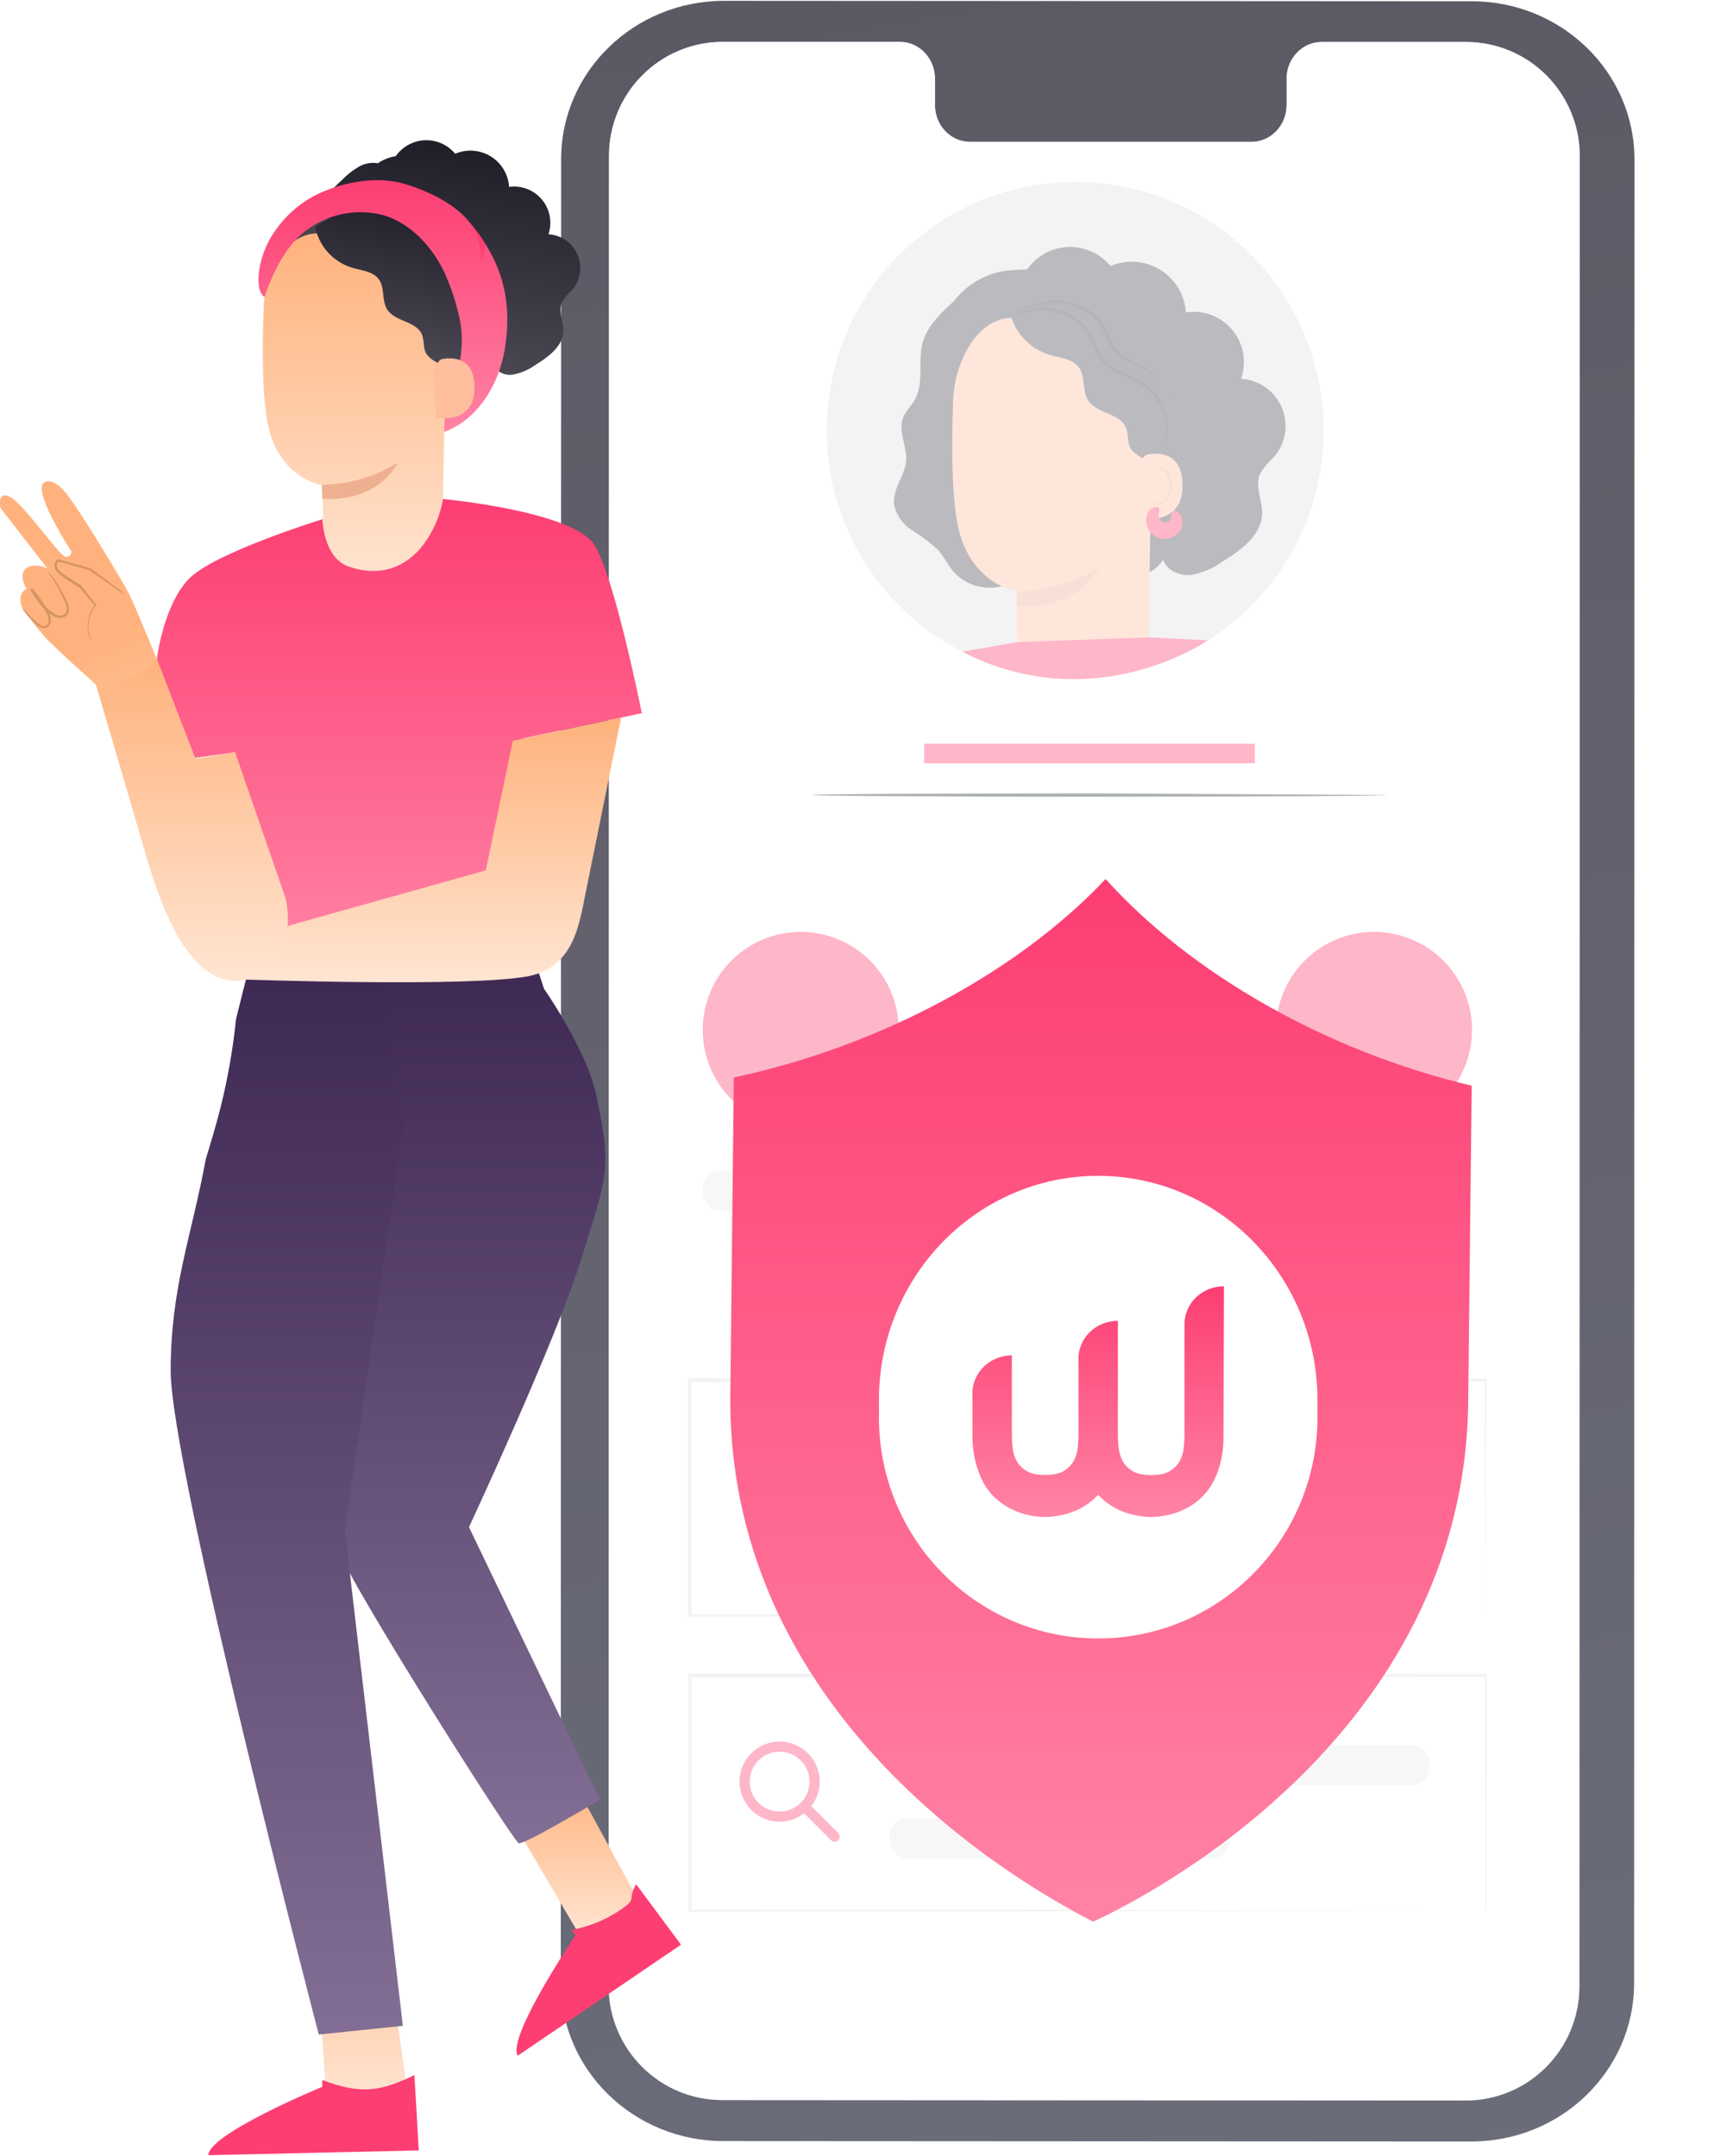 <svg xmlns="http://www.w3.org/2000/svg" xmlns:xlink="http://www.w3.org/1999/xlink" width="299" height="372" fill="none" xmlns:v="https://vecta.io/nano"><style><![CDATA[.B{fill:#fd3e72}.C{color-interpolation-filters:sRGB}.D{flood-opacity:0}.E{fill:#ebebeb}.F{fill:#ffbe9d}]]></style><path d="M253.821 369.456l-128.988-.074c-15.516 0-28.089-12.245-28.079-27.335l.06-314.577c0-15.099 12.592-27.336 28.119-27.326l128.988.074c15.517 0 28.089 12.245 28.079 27.336l-.06 314.595c0 15.081-12.592 27.317-28.119 27.308z" fill="url(#E)"/><path d="M252.948 7.242h-24.915c-3.34 0-6.055 2.84-6.055 6.343v4.534c0 3.512-2.706 6.352-6.046 6.352h-48.561c-3.35 0-6.056-2.84-6.056-6.352v-4.544c0-3.503-2.705-6.352-6.045-6.352h-8.771-21.803c-10.832 0-19.623 8.804-19.623 19.681l-.059 315.715c0 10.868 8.77 19.682 19.593 19.682l128.272.075c10.832 0 19.613-8.804 19.613-19.681l.069-315.762c0-10.887-8.781-19.681-19.613-19.691z" fill="#fff"/><g class="E"><rect x="170.727" y="202.014" width="33.343" height="6.899" rx="3"/><rect x="121.283" y="202.014" width="33.343" height="6.899" rx="3"/></g><path d="M128.187 255.893c-.002-1.188.282-2.361.829-3.426a7.8 7.8 0 0 1 2.326-2.718 8.22 8.22 0 0 1 3.339-1.447c1.214-.229 2.467-.187 3.661.125a8.16 8.16 0 0 1 3.225 1.669c.927.787 1.652 1.769 2.12 2.869a7.45 7.45 0 0 1 .575 3.473c-.088 1.185-.46 2.334-1.087 3.359l-.023.027c-.306.5-.695.856-1.085 1.379l-4.672 5.947a1.44 1.44 0 0 1-.513.407 1.5 1.5 0 0 1-.647.146 1.51 1.51 0 0 1-.648-.146c-.201-.096-.376-.235-.512-.407l-4.597-5.861c-.419-.474-.809-.971-1.169-1.488a7.47 7.47 0 0 1-1.122-3.908zm8.053 3.363c.701 0 1.387-.2 1.97-.574s1.037-.906 1.305-1.528.338-1.307.201-1.968-.475-1.266-.971-1.742a3.6 3.6 0 0 0-1.817-.931 3.68 3.68 0 0 0-2.048.196c-.648.258-1.201.695-1.59 1.255a3.31 3.31 0 0 0-.596 1.893c.002.902.376 1.766 1.04 2.404s1.566.995 2.506.995z" class="B"/><g class="E"><rect x="153.477" y="248.157" width="93.131" height="6.899" rx="3"/><rect x="153.477" y="301.046" width="93.131" height="6.899" rx="3"/></g><g clip-path="url(#T)" stroke="#fd3e72" stroke-width="1.75" stroke-linejoin="round"><path d="M134.509 313.406a6.04 6.04 0 0 0 6.036-6.036 6.04 6.04 0 0 0-6.036-6.037 6.04 6.04 0 0 0-6.036 6.037 6.04 6.04 0 0 0 6.036 6.036z"/><path d="M143.994 316.855l-5.174-5.174" stroke-linecap="round"/></g><g class="E"><rect x="153.477" y="260.804" width="67.836" height="6.899" rx="3"/><rect x="153.477" y="313.693" width="58.638" height="6.899" rx="3"/><rect x="220.164" y="202.014" width="33.343" height="6.899" rx="3"/></g><path d="M216.492 128.302h-57.043v3.381h57.043v-3.381z" class="B"/><path d="M239.361 137.157c0 .162-22.219.292-49.629.292s-49.64-.13-49.64-.292 22.219-.282 49.64-.282l49.629.282z" fill="#263238"/><g class="B"><use xlink:href="#U"/><use xlink:href="#U" x="49.455"/><use xlink:href="#U" x="98.912"/></g><path d="M256.27 278.766v-.715-2.059-7.966l-.098-29.839.174.174-137.313.108.282-.282v40.579l-.282-.27 98.121.119 28.765.076h7.739 2.005.693-.661-2.059-7.674l-28.711.086-98.304.12h-.271v-.271-40.58-.281h.292l137.313.097h.184v.184l-.098 29.936v7.934 2.038c0 .476-.097.812-.097.812zm-.003 50.919v-.704-2.07-7.966l-.098-29.839.174.185-137.312.097.282-.282v40.579l-.282-.27 98.12.13 28.765.075h7.739 2.005.694-.661-1.973-7.674l-28.711.076-98.304.13h-.271v-.281-40.58-.281h.292l137.313.108h.184v.173l-.098 29.947v7.934 2.027c0 .466-.184.812-.184.812zM227.263 83.934c5.35-23.062-9.008-46.094-32.07-51.444s-46.094 9.009-51.444 32.071 9.009 46.094 32.071 51.444 46.094-9.009 51.443-32.071z" fill="#e0e0e0"/><g fill="#4d4957"><path d="M219.83 78.813c.989-1.154 1.637-2.561 1.87-4.063a8.17 8.17 0 0 0-.551-4.439c-.594-1.399-1.567-2.605-2.809-3.481s-2.705-1.388-4.222-1.478c.5-1.415.624-2.936.361-4.414s-.907-2.862-1.866-4.016a8.68 8.68 0 0 0-3.606-2.571 8.67 8.67 0 0 0-4.405-.455c-.099-1.491-.554-2.938-1.326-4.218s-1.839-2.356-3.113-3.139a9.36 9.36 0 0 0-4.206-1.362c-1.49-.112-2.986.135-4.362.72a9.01 9.01 0 0 0-3.274-2.502 9.02 9.02 0 0 0-8.018.315 9.01 9.01 0 0 0-3.068 2.751l-2.255.119c-1.955.075-3.872.565-5.623 1.438s-3.296 2.108-4.532 3.624a3.12 3.12 0 0 1-.434.477c-2.168 2.027-4.444 4.194-5.213 7.067-.856 3.187.282 6.85-1.333 9.755-.629 1.138-1.659 2.059-2.081 3.252-.813 2.33.758 4.845.574 7.305s-2.352 4.877-2.092 7.478a6.9 6.9 0 0 0 3.143 4.52c1.616.988 3.124 2.143 4.498 3.447.997 1.084 1.648 2.547 2.623 3.707a8.5 8.5 0 0 0 5.602 2.719c2.144.165 4.271-.489 5.952-1.831a9.04 9.04 0 0 0 8.172 1.431c2.747-.879 5.331-2.201 7.652-3.913.517.707 1.202 1.273 1.995 1.646s1.666.541 2.54.488a5.23 5.23 0 0 0 2.463-.79c.741-.466 1.354-1.11 1.781-1.875.607 1.897 2.862 2.861 4.845 2.666a13.36 13.36 0 0 0 5.419-2.309c3.187-1.962 6.742-4.552 6.828-8.291.055-2.287-1.268-4.65-.401-6.763.66-1.128 1.494-2.145 2.472-3.013z"/><path d="M198.36 64.626c-.716-1.951-.401-4.119-.672-6.178-.586-4.552-4.13-8.389-8.4-10.058-4.369-1.531-9.132-1.504-13.483.076-3.291.987-6.246 2.862-8.541 5.419a14.24 14.24 0 0 0-2.945 6.045 14.23 14.23 0 0 0 .16 6.722l23.259-3.111a26.01 26.01 0 0 0 6.98 4.726 4.79 4.79 0 0 0 2.417.412c.411-.045.802-.206 1.124-.465s.565-.606.697-.998c.063-.903-.144-1.805-.596-2.59z"/></g><path d="M195.442 59.412l-20.213-4.541c-6.449-.52-10.524 7.511-10.763 13.982-.271 7.186-.303 15.965.683 21.287 1.984 10.72 10.275 11.868 10.275 11.868s0 7.327.184 11.229c7.316 3.479 14.838 2.981 22.512-.444l.802-49.619a3.77 3.77 0 0 0-1.003-2.562c-.645-.697-1.53-1.125-2.477-1.199z" class="F"/><path d="M175.424 101.997a27.36 27.36 0 0 0 14.307-4.216s-3.436 7.587-14.231 6.817l-.076-2.601z" fill="#eab093"/><path d="M202.119 61.537c-2.027-6.2-11.098-14.729-17.601-14.231l-10.34 6.308c.357 1.764 1.183 3.399 2.39 4.734s2.751 2.32 4.47 2.853c1.843.553 4.054.683 5.149 2.254s.498 3.967 1.55 5.614c1.452 2.298 5.419 2.168 6.503 4.65.477 1.084.238 2.384.737 3.468.672 1.431 4.335 3.251 5.831 2.742s1.485-3.056 1.972-4.4a7.17 7.17 0 0 0 .185-4.78c-.705-3.002.119-6.254-.846-9.213z" fill="#4d4957"/><g fill="#3d3948"><path d="M200.777 77.328c-.055 0 .162-.553.325-1.561.204-1.427.089-2.882-.336-4.26a9.13 9.13 0 0 0-3.696-4.986 30.26 30.26 0 0 0-3.403-1.691 10.25 10.25 0 0 1-3.48-2.352c-.83-1.127-1.507-2.359-2.016-3.663-.708-1.532-1.828-2.836-3.234-3.768s-3.045-1.455-4.732-1.51a9.48 9.48 0 0 0-4.183.856c-.943.412-1.399.77-1.431.726s.097-.119.314-.282c.32-.247.661-.464 1.019-.65a9.22 9.22 0 0 1 4.281-1.084 9.32 9.32 0 0 1 6.102 2.309 9.64 9.64 0 0 1 2.363 3.122c.487 1.261 1.144 2.449 1.951 3.533.915.964 2.023 1.725 3.251 2.233a27.74 27.74 0 0 1 3.447 1.756c1.544 1.059 2.743 2.548 3.448 4.282s.885 3.637.519 5.473a6.53 6.53 0 0 1-.358 1.16c-.065.238-.13.369-.151.358z"/><path d="M199.791 65.807c-.054 0-.238-.379-.802-.932a9.64 9.64 0 0 0-2.839-1.745 22.68 22.68 0 0 1-2.168-1.084c-.79-.435-1.477-1.033-2.016-1.756-1.16-1.626-1.528-3.793-3.067-5.289a9.27 9.27 0 0 0-5.3-2.558 12.44 12.44 0 0 0-4.91.39c-1.479.464-2.927 1.021-4.335 1.669.323-.286.688-.52 1.083-.694.999-.569 2.056-1.027 3.154-1.366a12.26 12.26 0 0 1 5.084-.509c2.126.233 4.112 1.176 5.636 2.677 1.669 1.647 2.037 3.902 3.088 5.419 1.066 1.254 2.425 2.226 3.957 2.829a8.67 8.67 0 0 1 2.828 1.951 3.39 3.39 0 0 1 .531.78c.055.119.098.206.076.217z"/></g><path d="M196.299 81.263c0-.802.856-2.71 1.647-2.851 2.103-.39 5.918-.314 6.091 5.051.239 7.327-7.175 6.059-7.185 5.853l-.553-8.053z" class="F"/><path d="M199.04 86.454s.13.087.347.184a1.31 1.31 0 0 0 .954 0c.465-.314.838-.747 1.08-1.254s.344-1.069.296-1.629a4.09 4.09 0 0 0-.422-1.821c-.074-.228-.203-.433-.375-.6a1.46 1.46 0 0 0-.612-.354.67.67 0 0 0-.44.059c-.136.069-.244.182-.308.321-.086.206 0 .347-.075.368s-.163-.119-.109-.423c.03-.186.126-.356.271-.477a.99.99 0 0 1 .694-.206 1.79 1.79 0 0 1 .83.362c.241.19.429.439.546.722.336.623.511 1.319.51 2.027 0 1.485-.705 2.894-1.756 3.251a1.39 1.39 0 0 1-.608.057c-.204-.026-.4-.098-.574-.209-.227-.195-.271-.358-.249-.379z" fill="#eab093"/><path d="M202.251 88.264c.108-.152.358-.228.715-.076a1.92 1.92 0 0 1 .608.517 1.93 1.93 0 0 1 .346.719c.121.431.13.886.028 1.322a2.66 2.66 0 0 1-.613 1.171 3.25 3.25 0 0 1-2.981.997 3.25 3.25 0 0 1-2.384-2.027 2.94 2.94 0 0 1 .097-2.417 1.84 1.84 0 0 1 .532-.657c.226-.175.489-.295.769-.351.423 0 .629.152.65.336a2.49 2.49 0 0 1-.086.607 2.44 2.44 0 0 0 0 .683 2.01 2.01 0 0 0 .357.694c.136.182.332.309.553.358.216.031.437.004.639-.076a.73.73 0 0 0 .423-.444c.271-.488.141-1.03.347-1.355zm-36.233 24.17l9.527-1.658 22.619-.813 10.243.509s-19.694 13.657-42.389 1.962z" class="B"/><g filter="url(#A)"><path d="M252.946 7.242h-24.915c-3.34 0-6.055 2.84-6.055 6.343v4.534c0 3.512-2.706 6.352-6.046 6.352h-48.561c-3.35 0-6.056-2.84-6.056-6.352v-4.544c0-3.503-2.705-6.352-6.045-6.352h-8.771-21.803c-10.832 0-19.623 8.804-19.623 19.681l-.059 315.715c0 10.868 8.771 19.682 19.593 19.682l128.272.075c10.832 0 19.613-8.804 19.613-19.681l.069-315.762c0-10.887-8.781-19.681-19.613-19.691z" fill="#fff" fill-opacity=".62"/></g><g filter="url(#B)"><path d="M126.546 141.168v-.331c.002.04 0 .331 0 .331z" fill="#d9ffff"/><path d="M126.546 141.168v-.331c.002.04 0 .331 0 .331z" fill="#d9ffff"/><path d="M190.752 107c-14.96 15.883-38.747 28.825-64.144 34.24l-.602 54.578c-.636 57.962 54.092 86.652 62.589 91.053 8.285-3.765 64.078-31.676 64.717-89.638l.602-54.578c-25.26-5.977-48.545-19.441-63.162-35.655z" fill="url(#F)"/><g filter="url(#C)"><g filter="url(#D)"><path d="M189.475 231.016c-20.893 0-37.83-17.07-37.83-38.126s16.937-38.125 37.83-38.125 37.83 17.069 37.83 38.125-16.937 38.126-37.83 38.126z" fill="#fff"/></g><path d="M154.645 192.891c0 19.772 15.657 35.686 34.83 35.686s34.83-15.914 34.83-35.686-15.657-35.687-34.83-35.687-34.83 15.914-34.83 35.687z" fill="#fff" stroke="#fff" stroke-width="6"/><path d="M211.171 173.267c-3.768 0-6.805 2.923-6.805 6.548v18.963c0 .793-.047 1.586-.141 2.424-.094.816-.33 1.564-.707 2.243s-.941 1.246-1.695 1.7-1.836.679-3.202.679-2.449-.226-3.202-.679-1.319-1.02-1.695-1.7-.612-1.427-.707-2.243-.141-1.631-.141-2.424v-19.552c-3.767 0-6.804 2.922-6.804 6.547v12.982c0 .793-.047 1.586-.142 2.425-.094.815-.329 1.563-.706 2.243s-.942 1.246-1.695 1.699-1.837.68-3.202.68-2.449-.227-3.202-.68-1.319-1.02-1.696-1.699-.612-1.428-.706-2.243-.141-1.632-.141-2.425v-13.571c-3.767 0-6.805 2.946-6.805 6.548v7.023c0 1.858.189 3.49.565 4.894s.848 2.606 1.413 3.625c.589 1.02 1.248 1.858 2.001 2.538s1.531 1.223 2.308 1.654c1.813.997 3.908 1.54 6.239 1.608 2.378-.068 4.474-.611 6.31-1.608a11.64 11.64 0 0 0 2.284-1.654l.565-.567.565.567c.754.679 1.531 1.223 2.308 1.654 1.813.997 3.908 1.54 6.239 1.608 2.378-.068 4.474-.611 6.31-1.608a11.64 11.64 0 0 0 2.284-1.654c.753-.68 1.413-1.518 2.001-2.538s1.06-2.22 1.413-3.625.518-3.013.518-4.894l.071-25.488z" fill="url(#G)"/></g></g><path d="M56.226 360.805l-2.692-39.643L68 345l2.5 17.2h-7.852l-6.422-1.395z" fill="url(#H)"/><path d="M55.608 358.837v1.181s-19.535 8.05-19.678 11.798l36.322-.819L71.5 358c-5.751 2.791-9.175 3.413-15.892.837z" class="B"/><path d="M100.231 334.248L89.5 316l9-9.5 12 22-4.133 3.369-6.136 2.379z" fill="url(#I)"/><path d="M98.642 332.942l.644.957s-11.861 17.505-9.955 20.752L117.5 335.5l-7.737-10.412c-1.616 2.757.226 2.343-2.388 4.179a22.29 22.29 0 0 1-8.733 3.675z" class="B"/><path d="M63.025 198.21s-5.777 64.523-4.525 69.29 30.061 50.196 31 50.5 14-7.5 14-7.5l-22.586-47.039s15.072-32.264 19.463-46.512 5.242-14.983 2.514-27.961c-1.655-7.872-9.034-18.408-9.034-18.408l-1.19-3.641H62.175l.85 31.271z" fill="url(#J)"/><path d="M42.943 166.93l-2.209 8.829C39.5 187.5 37 194.936 35.5 200c-2.5 13.5-6.019 22.029-6.055 36.412C29.392 253.085 55 351 55 351l14.508-1.5L59.5 264l10.008-69.064-2.934-28.006H42.943z" fill="url(#K)"/><path d="M98.712 50.033a5.83 5.83 0 0 0 1.334-2.902c.166-1.073.029-2.17-.394-3.169a5.83 5.83 0 0 0-5.019-3.544 6.26 6.26 0 0 0-1.128-5.976c-.68-.818-1.558-1.449-2.55-1.834a6.26 6.26 0 0 0-3.12-.365 6.69 6.69 0 0 0-3.174-5.262 6.69 6.69 0 0 0-6.129-.453 6.45 6.45 0 0 0-5.227-2.332 6.45 6.45 0 0 0-5.023 2.744c-1.109.18-2.166.602-3.095 1.234a4.82 4.82 0 0 0-3.005.447c-1.141.629-2.184 1.422-3.095 2.352-1.547 1.449-3.175 2.996-3.721 5.045-.617 2.281.197 4.893-.957 6.959a16.23 16.23 0 0 0-1.485 2.352c-.581 1.664.546 3.453.411 5.215s-1.682 3.48-1.494 5.367a4.92 4.92 0 0 0 2.245 3.229 19.33 19.33 0 0 1 3.211 2.46c.715.814 1.172 1.789 1.878 2.639 1.036 1.135 2.464 1.833 3.996 1.953s3.052-.348 4.251-1.309a6.46 6.46 0 0 0 5.832 1.02 18.92 18.92 0 0 0 5.465-2.791 3.74 3.74 0 0 0 3.235 1.508 3.74 3.74 0 0 0 3.026-1.893 3.22 3.22 0 0 0 3.453 1.905c1.408-.246 2.741-.809 3.9-1.646 2.272-1.404 4.821-3.247 4.875-5.921 0-1.637-.895-3.327-.277-4.839.474-.82 1.074-1.56 1.78-2.191z" fill="url(#L)"/><path d="M48.006 39.371c1.368-1.909 3.119-3.511 5.141-4.704a16.89 16.89 0 0 1 6.603-2.228c6.485-1.1 13.694 0 18.963 3.936 4.83 3.578 7.514 9.562 8.265 15.555.259 2.111-.376 4.141-.966 6.181a11.19 11.19 0 0 1-4.794 5.635c-1.887.993-2.683.358-4.267-1.047-.908-.938-1.615-2.052-2.075-3.274-2.29-5-4.911-9.955-8.766-13.882s-9.124-6.735-14.625-6.565" class="B"/><path d="M76.61 49.264c-.662-1.789-.376-3.784-.617-5.689-.546-4.177-3.801-7.71-7.737-9.249a18.49 18.49 0 0 0-12.397.072 17.2 17.2 0 0 0-7.853 4.973c-1.333 1.611-2.262 3.518-2.709 5.561a13.11 13.11 0 0 0 .142 6.184l21.395-2.835c1.889 1.788 4.059 3.253 6.422 4.338.694.326 1.464.459 2.227.385.379-.04.739-.188 1.036-.428s.518-.56.637-.923a4.22 4.22 0 0 0-.546-2.388z" fill="#47444c"/><path d="M55.333 40.283l18.587 4.195a3.48 3.48 0 0 1 3.211 3.444l-.742 40.349c-.038 2.752-.981 5.414-2.683 7.576l-1.789 2.272c-.945 1.202-2.175 2.15-3.578 2.758s-2.936.856-4.459.723-2.99-.644-4.266-1.486a9.2 9.2 0 0 1-3.045-3.336 4.7 4.7 0 0 1-.412-1.064c-.075-.294-.129-.593-.161-.894a29.28 29.28 0 0 1-.25-6.109l-.17-5.036c0 .036-7.621-1.064-9.455-10.921-.894-4.902-.894-12.979-.626-19.589.161-5.966 3.9-13.363 9.839-12.88z" fill="url(#M)"/><path d="M55.508 83.629c4.667-.041 9.231-1.376 13.184-3.855 0 0-3.148 6.932-13.086 6.261l-.098-2.406z" fill="#eeb091"/><path d="M80.065 46.429c-1.861-5.698-10.206-13.542-16.181-13.086l-9.499 5.805a9.22 9.22 0 0 0 6.261 7.004c1.691.51 3.73.635 4.741 2.075s.456 3.64 1.422 5.17c1.342 2.111 4.955 1.986 5.966 4.267.438 1.002.224 2.2.68 3.193.608 1.315 3.98 2.979 5.367 2.522s1.377-2.809 1.789-4.052a6.51 6.51 0 0 0 .17-4.392c-.581-2.791.17-5.778-.715-8.506z" fill="url(#N)"/><path d="M83.779 42.171l-.733 3.148a12.61 12.61 0 0 0-1.646-6.413c-2.388-3.578-7.639-6.038-11.78-7.227s-9.231-.465-13.238 1.136c-3.606 1.359-6.707 3.795-8.882 6.977-3.041 4.115-3.748 10.313-1.869 11.413 1.485-4.267 3.837-9.159 7.567-11.718 1.848-1.313 3.961-2.206 6.191-2.616a15.53 15.53 0 0 1 6.716.245c4.83 1.422 8.506 5.51 10.644 10.063a39.24 39.24 0 0 1 2.424 7.254c.695 2.925.674 5.976-.063 8.891l-2.415 8.453-.054 2.746c5.877-2.174 9.508-8.301 10.483-14.49s.277-12.183-3.345-17.862z" fill="url(#O)"/><path d="M74.76 64.577c0-.733.787-2.495 1.512-2.63 1.932-.349 5.438-.286 5.599 4.651.224 6.744-6.592 5.573-6.61 5.367l-.501-7.388z" class="F"/><path d="M27.111 113.361s1.118-8.944 5.456-13.479 23.068-10.304 23.068-10.304.125 6.601 4.472 8.148c4.597 1.637 9.07.769 12.442-3.139 2.012-2.447 3.353-5.375 3.891-8.497 0 0 22.684 2.102 26.208 8.05s8.086 28.9 8.086 28.9l-20.233 4.294 2.755 39.597H39.499l1.055-37.155-14.642 2.084 1.199-18.498z" fill="url(#P)"/><path d="M107.158 123.808l-6.754 33.4c-.688 2.629-1.788 9.722-9.15 11.189-9.911 1.977-48.811.6-48.811.6l7.335-9.294 34.043-9.544 4.651-22.361 18.686-3.99z" fill="url(#Q)"/><path d="M16.549 118.093l7.755 26.431c2.424 8.471 7.701 27.728 18.972 24.303 8.569-2.603 6.047-13.712 6.047-13.712l-8.766-25.341-6.825 1.136-6.619-17.093-10.564 4.276z" fill="url(#R)"/><path d="M7.406 83.424s.894-1.252 3.104.68 11.145 17.111 11.843 18.507 4.759 11.207 4.759 11.207l-9.052 6.414-1.512-2.138s-7.594-6.735-9.141-8.596a41.48 41.48 0 0 1-3.712-4.955c-.08-.385-.617-2.344.894-2.916 0 0-1.476-2.344-.161-3.507s3.721-.081 3.721-.081L.098 87.663s-.698-3.095 1.628-1.932 8.435 10.063 9.517 10.295 1.082-.894 1.082-.894-6.306-9.598-4.92-11.708z" fill="url(#S)"/><path d="M15.69 110.66s-.09-.143-.188-.43a5.77 5.77 0 0 1-.304-1.297c-.126-.808-.084-1.633.124-2.424s.577-1.531 1.084-2.173v.25l-2.683-3.229.063.054-1.941-1.199-.993-.679a6.65 6.65 0 0 1-.975-.805 1.68 1.68 0 0 1-.483-1.082 1.44 1.44 0 0 1 .483-1.091l.081-.089h.125l5.573 1.583 4.383 3.265a12.45 12.45 0 0 1 1.61 1.315c-.605-.336-1.187-.709-1.744-1.119l-4.475-3.14h.063l-5.581-1.521h.206a1.02 1.02 0 0 0-.313.734 1.26 1.26 0 0 0 .367.778c.275.274.574.523.895.742l.966.671 1.914 1.19 2.603 3.274.098.125-.107.125a5.37 5.37 0 0 0-1.136 2.308 6.41 6.41 0 0 0-.134 2.003l.42 1.861zM8.281 98.549a5.17 5.17 0 0 1 .76.895 22.19 22.19 0 0 1 1.726 2.746 20.04 20.04 0 0 1 .966 2.049 2.27 2.27 0 0 1 .125 1.332c-.069.251-.209.477-.402.651a1.37 1.37 0 0 1-.689.333c-.505.097-1.028.011-1.476-.241a6.07 6.07 0 0 1-1.234-.85 11.83 11.83 0 0 1-1.977-2.326l-.894-1.413.367-.268a21.46 21.46 0 0 1 2.952 4.427c.199.381.297.806.286 1.235a1.41 1.41 0 0 1-.599 1.082c-.176.095-.372.148-.572.156a1.31 1.31 0 0 1-.582-.111c-.305-.137-.586-.321-.832-.546a14.2 14.2 0 0 1-1.932-2.111 3.74 3.74 0 0 1-.546-.894 29.82 29.82 0 0 0 2.683 2.755c.429.348 1.082.742 1.592.42.122-.094.222-.215.291-.353s.108-.289.111-.443a2.22 2.22 0 0 0-.259-1.029 23.03 23.03 0 0 0-2.961-4.293l.376-.268.894 1.395a11.92 11.92 0 0 0 1.923 2.263c.716.599 1.547 1.19 2.326 1.02a.99.99 0 0 0 .491-.228.98.98 0 0 0 .296-.452 1.95 1.95 0 0 0-.098-1.1c-.268-.725-.599-1.414-.895-2.022-.474-.959-1.003-1.891-1.583-2.791a6.04 6.04 0 0 1-.635-1.02z" fill="#d59467"/><defs><filter id="A" x="101.012" y="3.223" width="175.547" height="363.153" filterUnits="userSpaceOnUse" class="C"><feFlood class="D"/><feGaussianBlur in="BackgroundImage" stdDeviation="2"/><feComposite in2="SourceAlpha" operator="in"/><feBlend in="SourceGraphic"/></filter><filter id="B" x="81" y="86" width="218" height="269.871" filterUnits="userSpaceOnUse" class="C"><feFlood result="A" class="D"/><feColorMatrix in="SourceAlpha" values="0 0 0 0 0 0 0 0 0 0 0 0 0 0 0 0 0 0 127 0"/><feOffset dy="0.664"/><feGaussianBlur stdDeviation=".623"/><feColorMatrix values="0 0 0 0 0.49 0 0 0 0 0.047 0 0 0 0 0.2 0 0 0 0.055 0"/><feBlend in2="A" result="C"/><feColorMatrix in="SourceAlpha" values="0 0 0 0 0 0 0 0 0 0 0 0 0 0 0 0 0 0 127 0"/><feOffset dy="1.596"/><feGaussianBlur stdDeviation="1.496"/><feColorMatrix values="0 0 0 0 0.49 0 0 0 0 0.047 0 0 0 0 0.2 0 0 0 0.045 0"/><feBlend in2="C" result="D"/><feColorMatrix in="SourceAlpha" values="0 0 0 0 0 0 0 0 0 0 0 0 0 0 0 0 0 0 127 0"/><feOffset dy="3.005"/><feGaussianBlur stdDeviation="2.817"/><feColorMatrix values="0 0 0 0 0.49 0 0 0 0 0.047 0 0 0 0 0.2 0 0 0 0.037 0"/><feBlend in2="D" result="E"/><feColorMatrix in="SourceAlpha" values="0 0 0 0 0 0 0 0 0 0 0 0 0 0 0 0 0 0 127 0"/><feOffset dy="5.361"/><feGaussianBlur stdDeviation="5.026"/><feColorMatrix values="0 0 0 0 0.49 0 0 0 0 0.047 0 0 0 0 0.2 0 0 0 0.049 0"/><feBlend in2="E" result="F"/><feColorMatrix in="SourceAlpha" values="0 0 0 0 0 0 0 0 0 0 0 0 0 0 0 0 0 0 127 0"/><feOffset dy="10.027"/><feGaussianBlur stdDeviation="9.4"/><feColorMatrix values="0 0 0 0 0.49 0 0 0 0 0.047 0 0 0 0 0.2 0 0 0 0.109 0"/><feBlend in2="F" result="G"/><feColorMatrix in="SourceAlpha" values="0 0 0 0 0 0 0 0 0 0 0 0 0 0 0 0 0 0 127 0"/><feOffset dy="24"/><feGaussianBlur stdDeviation="22.5"/><feColorMatrix values="0 0 0 0 0.49 0 0 0 0 0.047 0 0 0 0 0.2 0 0 0 0.37 0"/><feBlend in2="G"/><feBlend in="SourceGraphic"/></filter><filter id="C" x="116.645" y="123.204" width="145.66" height="147.372" filterUnits="userSpaceOnUse" class="C"><feFlood result="A" class="D"/><feColorMatrix in="SourceAlpha" values="0 0 0 0 0 0 0 0 0 0 0 0 0 0 0 0 0 0 127 0" result="B"/><feOffset dy="4"/><feGaussianBlur stdDeviation="17.5"/><feComposite in2="B" operator="out"/><feColorMatrix values="0 0 0 0 0 0 0 0 0 0 0 0 0 0 0 0 0 0 0.15 0"/><feBlend in2="A"/><feBlend in="SourceGraphic"/></filter><filter id="D" x="134.645" y="140.765" width="109.66" height="110.251" filterUnits="userSpaceOnUse" class="C"><feFlood result="A" class="D"/><feColorMatrix in="SourceAlpha" values="0 0 0 0 0 0 0 0 0 0 0 0 0 0 0 0 0 0 127 0" result="B"/><feOffset dy="3"/><feGaussianBlur stdDeviation="8.5"/><feComposite in2="B" operator="out"/><feColorMatrix values="0 0 0 0 0 0 0 0 0 0 0 0 0 0 0 0 0 0 0.15 0"/><feBlend in2="A"/><feBlend in="SourceGraphic"/></filter><linearGradient id="E" x1="87.29" y1="-13.763" x2="157.099" y2="395.484" xlink:href="#V"><stop stop-color="#5b5863"/><stop offset="1" stop-color="#6b6d7b"/></linearGradient><linearGradient id="F" x1="189.893" y1="107" x2="189.893" y2="286.871" xlink:href="#V"><stop stop-color="#fd3e72"/><stop offset="1" stop-color="#ff83a5"/></linearGradient><linearGradient id="G" x1="167.777" y1="173.267" x2="167.777" y2="213.074" xlink:href="#V"><stop stop-color="#fd3e72"/><stop offset="1" stop-color="#ff84a5"/></linearGradient><linearGradient id="H" x1="62.017" y1="321.162" x2="62.017" y2="362.2" xlink:href="#V"><stop stop-color="#ffb27d"/><stop offset="1" stop-color="#ffe5d2"/></linearGradient><linearGradient id="I" x1="100" y1="306.5" x2="100" y2="334.248" xlink:href="#V"><stop stop-color="#ffb27d"/><stop offset="1" stop-color="#ffe5d2"/></linearGradient><linearGradient id="J" x1="81.893" y1="166.939" x2="81.893" y2="321.188" xlink:href="#V"><stop stop-color="#3e2854"/><stop offset="1" stop-color="#847096"/></linearGradient><linearGradient id="K" x1="49.916" y1="166.93" x2="49.916" y2="354.874" xlink:href="#V"><stop stop-color="#3e2854"/><stop offset="1" stop-color="#847096"/></linearGradient><linearGradient id="L" x1="75.97" y1="24.189" x2="65.573" y2="91.613" xlink:href="#V"><stop stop-color="#1f1d27"/><stop offset="1" stop-color="#6c6876"/></linearGradient><linearGradient id="M" x1="61.235" y1="40.261" x2="61.235" y2="101.635" xlink:href="#V"><stop stop-color="#ffb27d"/><stop offset="1" stop-color="#ffe5d2"/></linearGradient><linearGradient id="N" x1="67.733" y1="33.324" x2="58.213" y2="80.918" xlink:href="#V"><stop stop-color="#1f1d27"/><stop offset="1" stop-color="#6c6876"/></linearGradient><linearGradient id="O" x1="66.08" y1="31.088" x2="66.08" y2="74.524" xlink:href="#V"><stop stop-color="#fd3e72"/><stop offset="1" stop-color="#ff83a5"/></linearGradient><linearGradient id="P" x1="68.366" y1="86.089" x2="68.366" y2="166.93" xlink:href="#V"><stop stop-color="#fd3e72"/><stop offset="1" stop-color="#ff83a5"/></linearGradient><linearGradient id="Q" x1="74.801" y1="123.808" x2="74.801" y2="169.464" xlink:href="#V"><stop stop-color="#ffb27d"/><stop offset="1" stop-color="#ffe5d2"/></linearGradient><linearGradient id="R" x1="33.109" y1="113.817" x2="33.109" y2="169.23" xlink:href="#V"><stop stop-color="#ffb27d"/><stop offset="1" stop-color="#ffe5d2"/></linearGradient><linearGradient id="S" x1="23.5" y1="107.5" x2="45" y2="170" xlink:href="#V"><stop stop-color="#ffb27d"/><stop offset="1" stop-color="#ffe5d2"/></linearGradient><clipPath id="T"><path fill="#fff" transform="translate(125.885 298.746)" d="M0 0h20.696v20.696H0z"/></clipPath><path id="U" d="M138.152 194.591a16.91 16.91 0 0 0 16.908-16.908 16.91 16.91 0 0 0-16.908-16.908 16.91 16.91 0 0 0-16.908 16.908 16.91 16.91 0 0 0 16.908 16.908z"/><linearGradient id="V" gradientUnits="userSpaceOnUse"/></defs></svg>